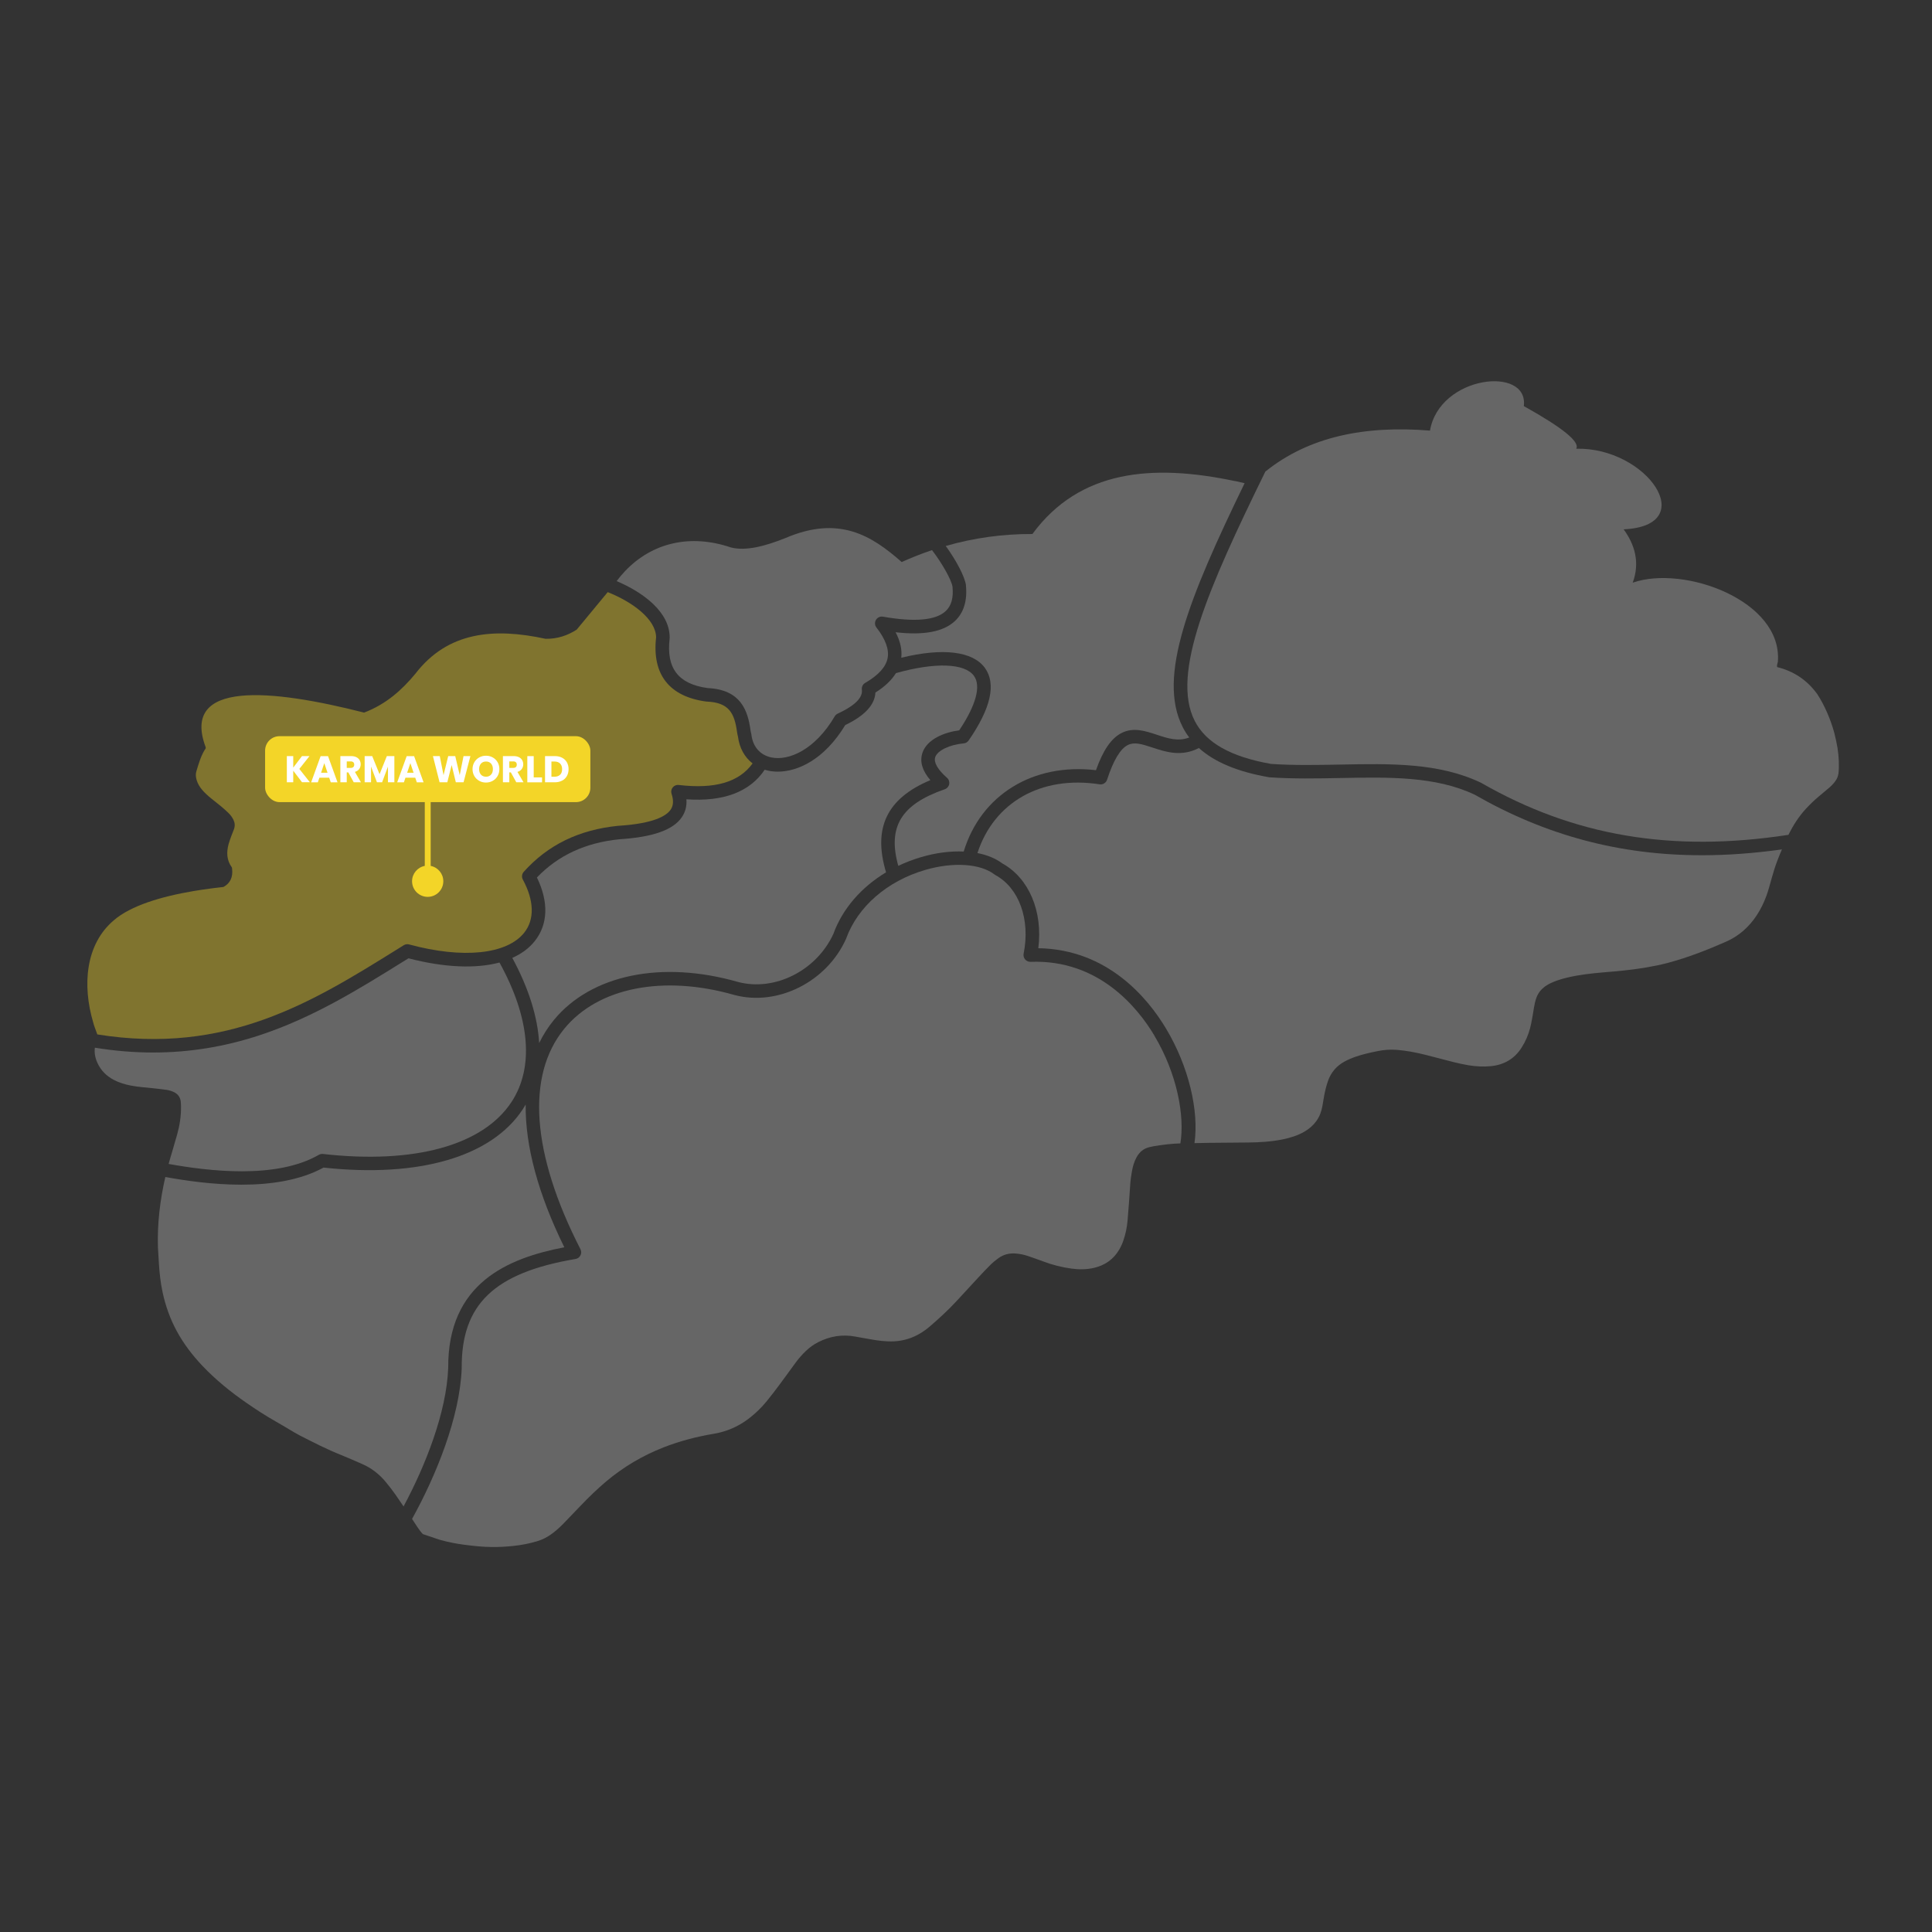 <?xml version="1.0" encoding="UTF-8"?>
<svg id="Calque_1" data-name="Calque 1" xmlns="http://www.w3.org/2000/svg" viewBox="0 0 517 517">
  <rect x="0" y="0" width="517" height="517" fill="#333333" stroke="none"/>
  <defs>
    <style>
      .cls-1, .cls-2 {
        fill: #f3d528;
      }

      .cls-1, .cls-2, .cls-3, .cls-4 {
        stroke-width: 0px;
      }

      .cls-2, .cls-4 {
        opacity: .4;
      }

      .cls-3 {
        fill: #fff;
      }

      .cls-4 {
        fill: #b2b2b2;
      }
    </style>
  </defs>
  <g>
    <path class="cls-4" d="m179.2,170.67c0,.07,0,.13-.01.2-.93,7.96,2.31,12.18,10.2,13.26,8.79.41,10.72,5.93,11.44,11.27.04.31.11.62.19.92.02.09.04.17.05.26.39,3.26,2.34,5.48,5.35,6.11,4.65.97,11.7-2.05,16.95-11,.19-.32.47-.57.81-.73,3.15-1.45,6.83-3.73,6.45-6.4-.1-.73.25-1.45.89-1.82,3.52-2.03,5.54-4.25,6-6.61.45-2.32-.55-5.08-2.99-8.21-.46-.59-.51-1.4-.12-2.05.39-.64,1.13-.98,1.86-.85,8.46,1.49,14.11,1,16.78-1.48,1.52-1.4,2.12-3.53,1.84-6.51-.29-1.89-2.78-6.28-5.48-9.82-2.74.92-5.44,1.98-8.12,3.19-8.01-7.05-16.74-12.61-31.21-6.38-5.43,2.16-10.48,3.48-14.48,2.48-10.92-3.71-21.12-1.27-28.34,6.33-.79.83-1.54,1.72-2.25,2.67,7.03,2.99,14.24,8.25,14.19,15.15Z"/>
    <path class="cls-2" d="m25.34,274.88c.22.65.45,1.29.7,1.93,34.66,5.57,57.64-8.72,79.9-22.56l2.1-1.31c.43-.26.94-.34,1.43-.21,14.39,3.9,26.2,2.68,30.83-3.17,2.79-3.53,2.65-8.57-.39-14.19-.36-.67-.27-1.5.24-2.07,6.49-7.23,14.77-11.26,25.31-12.32.02,0,.05,0,.07,0,9.52-.6,12.84-2.69,13.95-4.34.73-1.09.81-2.47.23-4.21-.2-.59-.08-1.23.31-1.72.39-.48,1-.73,1.62-.65,9.66,1.14,16.14-.75,19.75-5.77-2.13-1.64-3.52-4.12-3.91-7.16-.1-.4-.19-.81-.25-1.23-.69-5.11-2.19-7.91-8.1-8.16-.06,0-.11,0-.16-.01-9.89-1.33-14.52-7.26-13.4-17.17-.05-4.9-6.42-9.52-12.95-12.11l-8.31,10.05c-2.42,1.55-5.16,2.5-8.33,2.44-13.79-2.99-26.14-1.95-34.83,9.35-3.6,4.34-7.8,8.14-13.72,10.4-24.88-6.33-49.09-8.71-42.4,9.26.11.32-.17.56-.32.82-1.04,1.77-1.59,3.73-2.18,5.67-.23.77-.13,1.58.11,2.37.3.96.81,1.79,1.45,2.55.72.85,1.55,1.59,2.41,2.29.91.74,1.84,1.45,2.74,2.2.66.55,1.3,1.13,1.92,1.73.53.52.97,1.11,1.3,1.79.4.82.46,1.65.15,2.51-.21.58-.46,1.14-.67,1.72-.27.75-.56,1.5-.77,2.27-.58,2.17-.55,4.27.83,6.18.09.13.08.33.11.47.24,2.17-.46,3.82-2.32,4.83-1.94.21-3.89.46-5.81.75h0s-.37.06-.37.06c-.37.06-.74.11-1.1.17,0,0,0,0,0,0l-.69.11c-8.82,1.49-16.87,3.95-21.33,7.8h0c-7.66,6.43-8.49,17.47-5.55,27.37.11.43.24.86.4,1.28Z"/>
    <path class="cls-4" d="m44.5,291.63c.73.11,1.44.32,2.11.65,1.02.51,1.6,1.33,1.75,2.44.06.49.07.98.08,1.48.02,2.54-.37,5.03-1.06,7.48-.35,1.24-.74,2.48-1.08,3.73,0,0,0,0,0,0-.3,1.08-.62,2.15-.95,3.23-.08.28-.15.55-.22.83,10.56,1.9,28.75,4.16,40.19-2.44.34-.19.72-.27,1.11-.23,24.43,2.77,42.81-2.3,50.44-13.9,6.12-9.3,4.97-22.52-3.21-37.33-6.37,1.7-14.79,1.36-24.35-1.13l-1.44.89c-11.86,7.37-24.12,15-38.43,19.71-9.33,3.07-18.76,4.61-28.46,4.61-5.12,0-10.31-.43-15.6-1.29-.16,1.36.07,2.7.67,4.03.93,2.05,2.42,3.54,4.39,4.58,1.43.75,2.96,1.21,4.54,1.52,2,.39,4.03.51,6.05.73,1.16.13,2.33.25,3.48.42Z"/>
    <path class="cls-4" d="m248.98,208.79c-2.18-2.54-2.9-4.98-2.15-7.29,1.2-3.69,5.88-5.54,9.86-6.07,4.49-6.71,5.89-11.86,3.94-14.57-2.46-3.41-10.43-3.68-20.88-.73-1.16,1.88-2.99,3.62-5.49,5.19-.16,3.29-2.87,6.21-8.07,8.7-5.62,9.28-12.73,12.47-18.06,12.47-.87,0-1.7-.09-2.47-.25-.35-.07-.69-.17-1.02-.27-4,5.95-11.03,8.61-20.96,7.92.14,1.78-.26,3.37-1.21,4.77-2.3,3.42-7.76,5.36-16.69,5.92-9.13.93-16.37,4.28-22.1,10.23,3.17,6.52,2.99,12.52-.55,16.99-1.51,1.91-3.55,3.42-6.04,4.53,4.39,8.1,6.79,15.8,7.19,22.79,1.08-2.21,2.38-4.27,3.94-6.17,9.97-12.13,28.85-16.03,49.27-10.18,9.83,2.61,21.05-3.05,25.54-12.9,2.43-6.69,7.45-12.45,14.08-16.44-3.57-11.88.22-19.79,11.85-24.66Z"/>
    <path class="cls-4" d="m258.48,156.59s0,.05,0,.08c.4,4.14-.61,7.35-2.98,9.55-3.08,2.85-8.28,3.83-15.84,2.97,1.26,2.39,1.76,4.64,1.52,6.82,11.07-2.71,19.14-1.76,22.38,2.73,3.07,4.25,1.61,10.79-4.36,19.42-.31.44-.79.73-1.33.77-3.76.33-7.03,1.92-7.61,3.69-.45,1.38.67,3.34,3.15,5.51.49.42.71,1.08.59,1.71-.12.63-.57,1.15-1.18,1.36-11.66,4.04-15.36,10.04-12.44,20.5,1.95-.93,4.01-1.72,6.16-2.35,3.96-1.16,7.84-1.64,11.35-1.48,4.61-15.17,18.56-23.75,35.39-21.77,1.91-5.38,4.11-8.56,6.85-9.95,3.17-1.61,6.34-.55,9.41.46,2.93.97,5.72,1.89,8.7.74-.67-.89-1.27-1.83-1.77-2.82-6.85-13.46,1.79-34.75,16.59-65.23-.84-.2-1.67-.39-2.5-.57-.01,0-.02.01-.03.02-22.25-4.71-41.66-2.99-54.26,14.15-7.95-.04-15.68,1.05-23.19,3.2,2.73,3.77,5.07,8.1,5.41,10.49Z"/>
    <path class="cls-4" d="m455.42,228.86c-22.05,0-41.81-5.32-60.79-16.2-10.46-4.96-22.89-4.72-36.06-4.46-6.16.12-12.53.24-18.79-.19-.06,0-.12-.01-.18-.02-8.38-1.45-14.59-4.04-18.78-7.83-4.66,2.45-8.93,1.04-12.4-.11-2.98-.99-4.9-1.55-6.64-.67-2,1.01-3.86,4.13-5.53,9.27-.27.84-1.12,1.37-2,1.23-15.63-2.41-28.25,4.78-32.69,18.4,2.59.51,4.86,1.43,6.64,2.76,7.17,3.95,10.9,12.88,9.65,22.7,18.64.3,29.36,13.46,34.17,21.49,6.08,10.14,8.86,22.02,7.62,30.67,1.35-.03,2.7-.06,4.04-.08,3.45-.05,6.9-.06,10.35-.09,3.09-.03,6.16-.22,9.19-.83,2.06-.42,4.06-1.03,5.89-2.1,2.66-1.56,4.28-3.84,4.78-6.9.14-.85.27-1.7.43-2.55.26-1.39.59-2.77,1.06-4.11.82-2.31,2.31-4.04,4.47-5.2.98-.53,2-.95,3.05-1.31,1.87-.63,3.79-1.06,5.73-1.45,1.7-.35,3.42-.48,5.15-.34,1.23.1,2.45.26,3.66.47,2.61.45,5.17,1.15,7.73,1.82,2.56.67,5.11,1.38,7.73,1.82,2.02.34,4.05.45,6.08.25,3.52-.35,6.31-1.97,8.22-4.99.26-.42.5-.85.74-1.28.88-1.64,1.45-3.4,1.82-5.21.28-1.39.51-2.79.73-4.19.15-.92.35-1.81.67-2.68.44-1.19,1.19-2.15,2.2-2.91.7-.52,1.46-.92,2.26-1.25,1.2-.5,2.44-.86,3.69-1.17,3.3-.8,6.67-1.15,10.05-1.44,3.56-.3,7.12-.61,10.65-1.2,2.12-.36,4.24-.76,6.33-1.32,5.37-1.44,10.53-3.45,15.6-5.69,3.41-1.51,6.1-3.91,8.15-7.02,1.06-1.6,1.89-3.32,2.56-5.11.58-1.56.98-3.18,1.44-4.78.44-1.54.89-3.08,1.46-4.57.4-1.07.84-2.14,1.29-3.19-7.39,1.03-14.52,1.56-21.41,1.56Z"/>
    <path class="cls-4" d="m491.72,200.17c-.25-1.45-.55-2.82-.88-4.11-1.02-3.7-2.59-7.29-4.5-10.26-2.74-3.82-6.34-6.19-10.77-7.29-.14-.47.07-.92.18-1.38,1.36-16.36-25.08-26.02-38.84-21.21,1.99-5.36.56-10.2-2.43-14.27,20.78-.96,6.19-22.05-12.69-21.57,1.07-1.8-3.55-5.58-14.02-11.41,1.36-10.87-22.58-8.24-25.11,6.56-17.38-1.42-32.41,1.58-44.06,10.97-15.23,31.08-25.33,54.08-18.9,66.7,2.99,5.87,9.67,9.63,20.43,11.52,6.08.42,12.33.29,18.38.18,13.63-.27,26.5-.52,37.75,4.84.04.02.08.04.12.06,24.79,14.23,51,18.68,82.21,13.9,1.26-2.56,2.78-4.95,4.75-7.06,1.05-1.13,2.16-2.2,3.34-3.19.95-.79,1.89-1.58,2.83-2.38.66-.56,1.24-1.19,1.73-1.91.38-.55.61-1.13.69-1.75l.03.02c.23-2.19.13-4.55-.24-6.95Z"/>
    <path class="cls-4" d="m308.9,277.09c-4.59-7.65-15-20.38-33.13-19.71-.54.02-1.09-.21-1.45-.64-.36-.42-.5-.99-.4-1.53,1.84-9.15-1.21-17.61-7.58-21.06-.08-.05-.17-.1-.24-.16-3.79-2.91-11.07-3.38-18.55-1.19-10.15,2.97-18.05,9.84-21.13,18.37-.02.04-.03.09-.05.13-5.18,11.46-18.28,18.03-29.83,14.96-19.05-5.46-36.48-2.01-45.51,8.99-10.32,12.55-8.79,33.52,4.3,59.04.26.51.27,1.12,0,1.64s-.75.88-1.32.97c-21.75,3.68-30.57,12.13-30.46,29.16,0,.03,0,.05,0,.08-.48,13.07-6.88,28.78-13.29,40.33.1.15.21.31.31.46.84,1.21,1.55,2.52,2.58,3.59,1.4.47,2.8.95,4.2,1.42.23.08.47.15.71.21,2.02.55,4.07.95,6.15,1.22,2.51.33,5.01.6,7.54.61,1.91.01,3.82-.09,5.72-.3,2.09-.22,4.14-.63,6.15-1.21,1.56-.45,2.97-1.19,4.25-2.17,1.03-.79,2-1.65,2.9-2.58,1.54-1.59,3.08-3.2,4.61-4.8,2.17-2.27,4.43-4.46,6.83-6.49,4.62-3.88,9.73-6.91,15.35-9.11,4.38-1.72,8.9-2.88,13.53-3.66,3.41-.58,6.48-1.92,9.23-4.01,1.83-1.39,3.46-2.97,4.9-4.75,1.17-1.43,2.28-2.91,3.39-4.39,1.44-1.93,2.84-3.88,4.26-5.82.84-1.15,1.77-2.21,2.8-3.19.99-.94,2.08-1.73,3.3-2.35,3.13-1.58,6.4-2.13,9.86-1.49,1.33.24,2.67.47,4,.71,2.13.39,4.26.67,6.43.57,1.3-.06,2.56-.3,3.8-.69,2.21-.7,4.14-1.89,5.88-3.4,2.42-2.1,4.79-4.26,6.97-6.62,2.05-2.22,4.09-4.45,6.15-6.66,1.01-1.08,2.02-2.16,3.08-3.2.61-.6,1.3-1.14,1.99-1.65,1.4-1.04,2.98-1.42,4.71-1.28,1.18.1,2.31.34,3.42.73,1.28.45,2.56.88,3.83,1.36,2.49.94,5.05,1.6,7.68,1.95,2.03.27,4.06.26,6.06-.22,2.9-.7,5.15-2.28,6.67-4.87.47-.8.85-1.64,1.14-2.52.57-1.7.94-3.45,1.09-5.23.27-3.19.51-6.39.71-9.59.08-1.24.25-2.45.47-3.66.23-1.27.58-2.52,1.21-3.67.77-1.43,1.91-2.4,3.52-2.76.36-.08.72-.17,1.08-.23,2.37-.4,4.75-.69,7.15-.76,1.18-7.23-.79-18.53-7.01-28.91Z"/>
    <path class="cls-4" d="m107.99,403.12c5.88-10.95,11.51-25.21,11.95-37.07-.14-22.73,16.03-29.39,31.07-32.28-7.03-14.28-10.48-27.22-10.34-38.2-.25.44-.52.88-.8,1.3-8.35,12.68-27.75,18.35-53.29,15.57-6.34,3.47-14.28,4.58-21.99,4.58-7.61,0-14.99-1.08-20.35-2.06-1.42,6.22-2.17,12.48-1.98,18.78.08,1.46.17,2.93.26,4.39.16,2.58.45,5.15.99,7.69.78,3.64,2.02,7.11,3.79,10.38,1.86,3.43,4.22,6.51,6.91,9.34,3.54,3.72,7.51,6.94,11.73,9.86,2.58,1.79,5.22,3.5,7.96,5.05,1.61.91,3.18,1.88,4.78,2.82.48.28.96.56,1.45.81,3.68,1.87,7.34,3.77,11.19,5.29,1.89.75,3.74,1.6,5.6,2.4,2.48,1.07,4.55,2.7,6.27,4.76.94,1.14,1.86,2.31,2.7,3.52.71,1.01,1.4,2.04,2.09,3.06Z"/>
  </g>
  <g>
    <path class="cls-1" d="m115.25,231.71v-29.66c0-.43-.35-.79-.79-.79s-.79.35-.79.79v29.66c-1.93.37-3.4,2.06-3.4,4.11,0,2.31,1.87,4.18,4.18,4.18s4.18-1.87,4.18-4.18c0-2.04-1.46-3.74-3.4-4.11Z"/>
    <g>
      <rect class="cls-1" x="70.94" y="197" width="87.04" height="17.65" rx="3.86" ry="3.86"/>
      <g>
        <path class="cls-3" d="m80.83,209.34l-2.36-3.1v3.1h-1.71v-7.01h1.71v3.08l2.34-3.08h2.01l-2.72,3.43,2.82,3.57h-2.09Z"/>
        <path class="cls-3" d="m88.09,208.11h-2.62l-.42,1.24h-1.79l2.54-7.01h1.98l2.54,7.01h-1.81l-.42-1.24Zm-.44-1.32l-.87-2.57-.86,2.57h1.73Z"/>
        <path class="cls-3" d="m94.66,209.34l-1.46-2.65h-.41v2.65h-1.71v-7.01h2.87c.55,0,1.02.1,1.41.29.39.19.68.46.87.79.19.34.29.71.29,1.12,0,.47-.13.88-.39,1.25s-.65.63-1.16.78l1.62,2.78h-1.93Zm-1.87-3.85h1.06c.31,0,.55-.08.7-.23.16-.15.24-.37.24-.65s-.08-.48-.24-.63c-.16-.15-.39-.23-.7-.23h-1.06v1.74Z"/>
        <path class="cls-3" d="m105.53,202.33v7.01h-1.71v-4.2l-1.57,4.2h-1.38l-1.58-4.21v4.21h-1.71v-7.01h2.02l1.97,4.85,1.95-4.85h2.01Z"/>
        <path class="cls-3" d="m111.12,208.11h-2.62l-.42,1.24h-1.79l2.54-7.01h1.98l2.54,7.01h-1.81l-.42-1.24Zm-.44-1.32l-.87-2.57-.86,2.57h1.73Z"/>
        <path class="cls-3" d="m125.88,202.33l-1.83,7.01h-2.07l-1.12-4.61-1.16,4.61h-2.07l-1.78-7.01h1.83l1.01,5.1,1.25-5.1h1.88l1.2,5.1,1.02-5.1h1.84Z"/>
        <path class="cls-3" d="m128.24,208.95c-.55-.31-.99-.73-1.31-1.28-.32-.55-.48-1.17-.48-1.85s.16-1.3.48-1.85.76-.97,1.31-1.28c.55-.31,1.15-.46,1.81-.46s1.26.15,1.81.46c.55.31.98.73,1.3,1.28.32.55.47,1.16.47,1.85s-.16,1.3-.48,1.85c-.32.55-.75.98-1.3,1.28-.55.31-1.15.46-1.81.46s-1.26-.15-1.81-.46Zm3.16-1.66c.34-.37.5-.87.5-1.48s-.17-1.11-.5-1.48c-.34-.37-.78-.55-1.34-.55s-1.02.18-1.35.55-.5.86-.5,1.49.17,1.11.5,1.48c.34.37.79.55,1.35.55s1.01-.19,1.34-.56Z"/>
        <path class="cls-3" d="m138.16,209.34l-1.46-2.65h-.41v2.65h-1.71v-7.01h2.87c.55,0,1.02.1,1.41.29.39.19.68.46.87.79.19.34.29.71.29,1.12,0,.47-.13.88-.39,1.25s-.65.63-1.16.78l1.62,2.78h-1.93Zm-1.87-3.85h1.06c.31,0,.55-.08.7-.23.16-.15.24-.37.24-.65s-.08-.48-.24-.63c-.16-.15-.39-.23-.7-.23h-1.06v1.74Z"/>
        <path class="cls-3" d="m142.81,208.03h2.24v1.32h-3.94v-7.01h1.71v5.69Z"/>
        <path class="cls-3" d="m150.42,202.77c.55.29.98.7,1.28,1.23s.45,1.14.45,1.83-.15,1.29-.45,1.83-.73.95-1.29,1.24c-.56.29-1.2.44-1.93.44h-2.63v-7.01h2.63c.74,0,1.38.15,1.94.44Zm-.54,4.56c.36-.35.54-.85.54-1.5s-.18-1.15-.54-1.51c-.36-.36-.86-.54-1.51-.54h-.81v4.07h.81c.65,0,1.15-.18,1.51-.53Z"/>
      </g>
    </g>
  </g>
</svg>